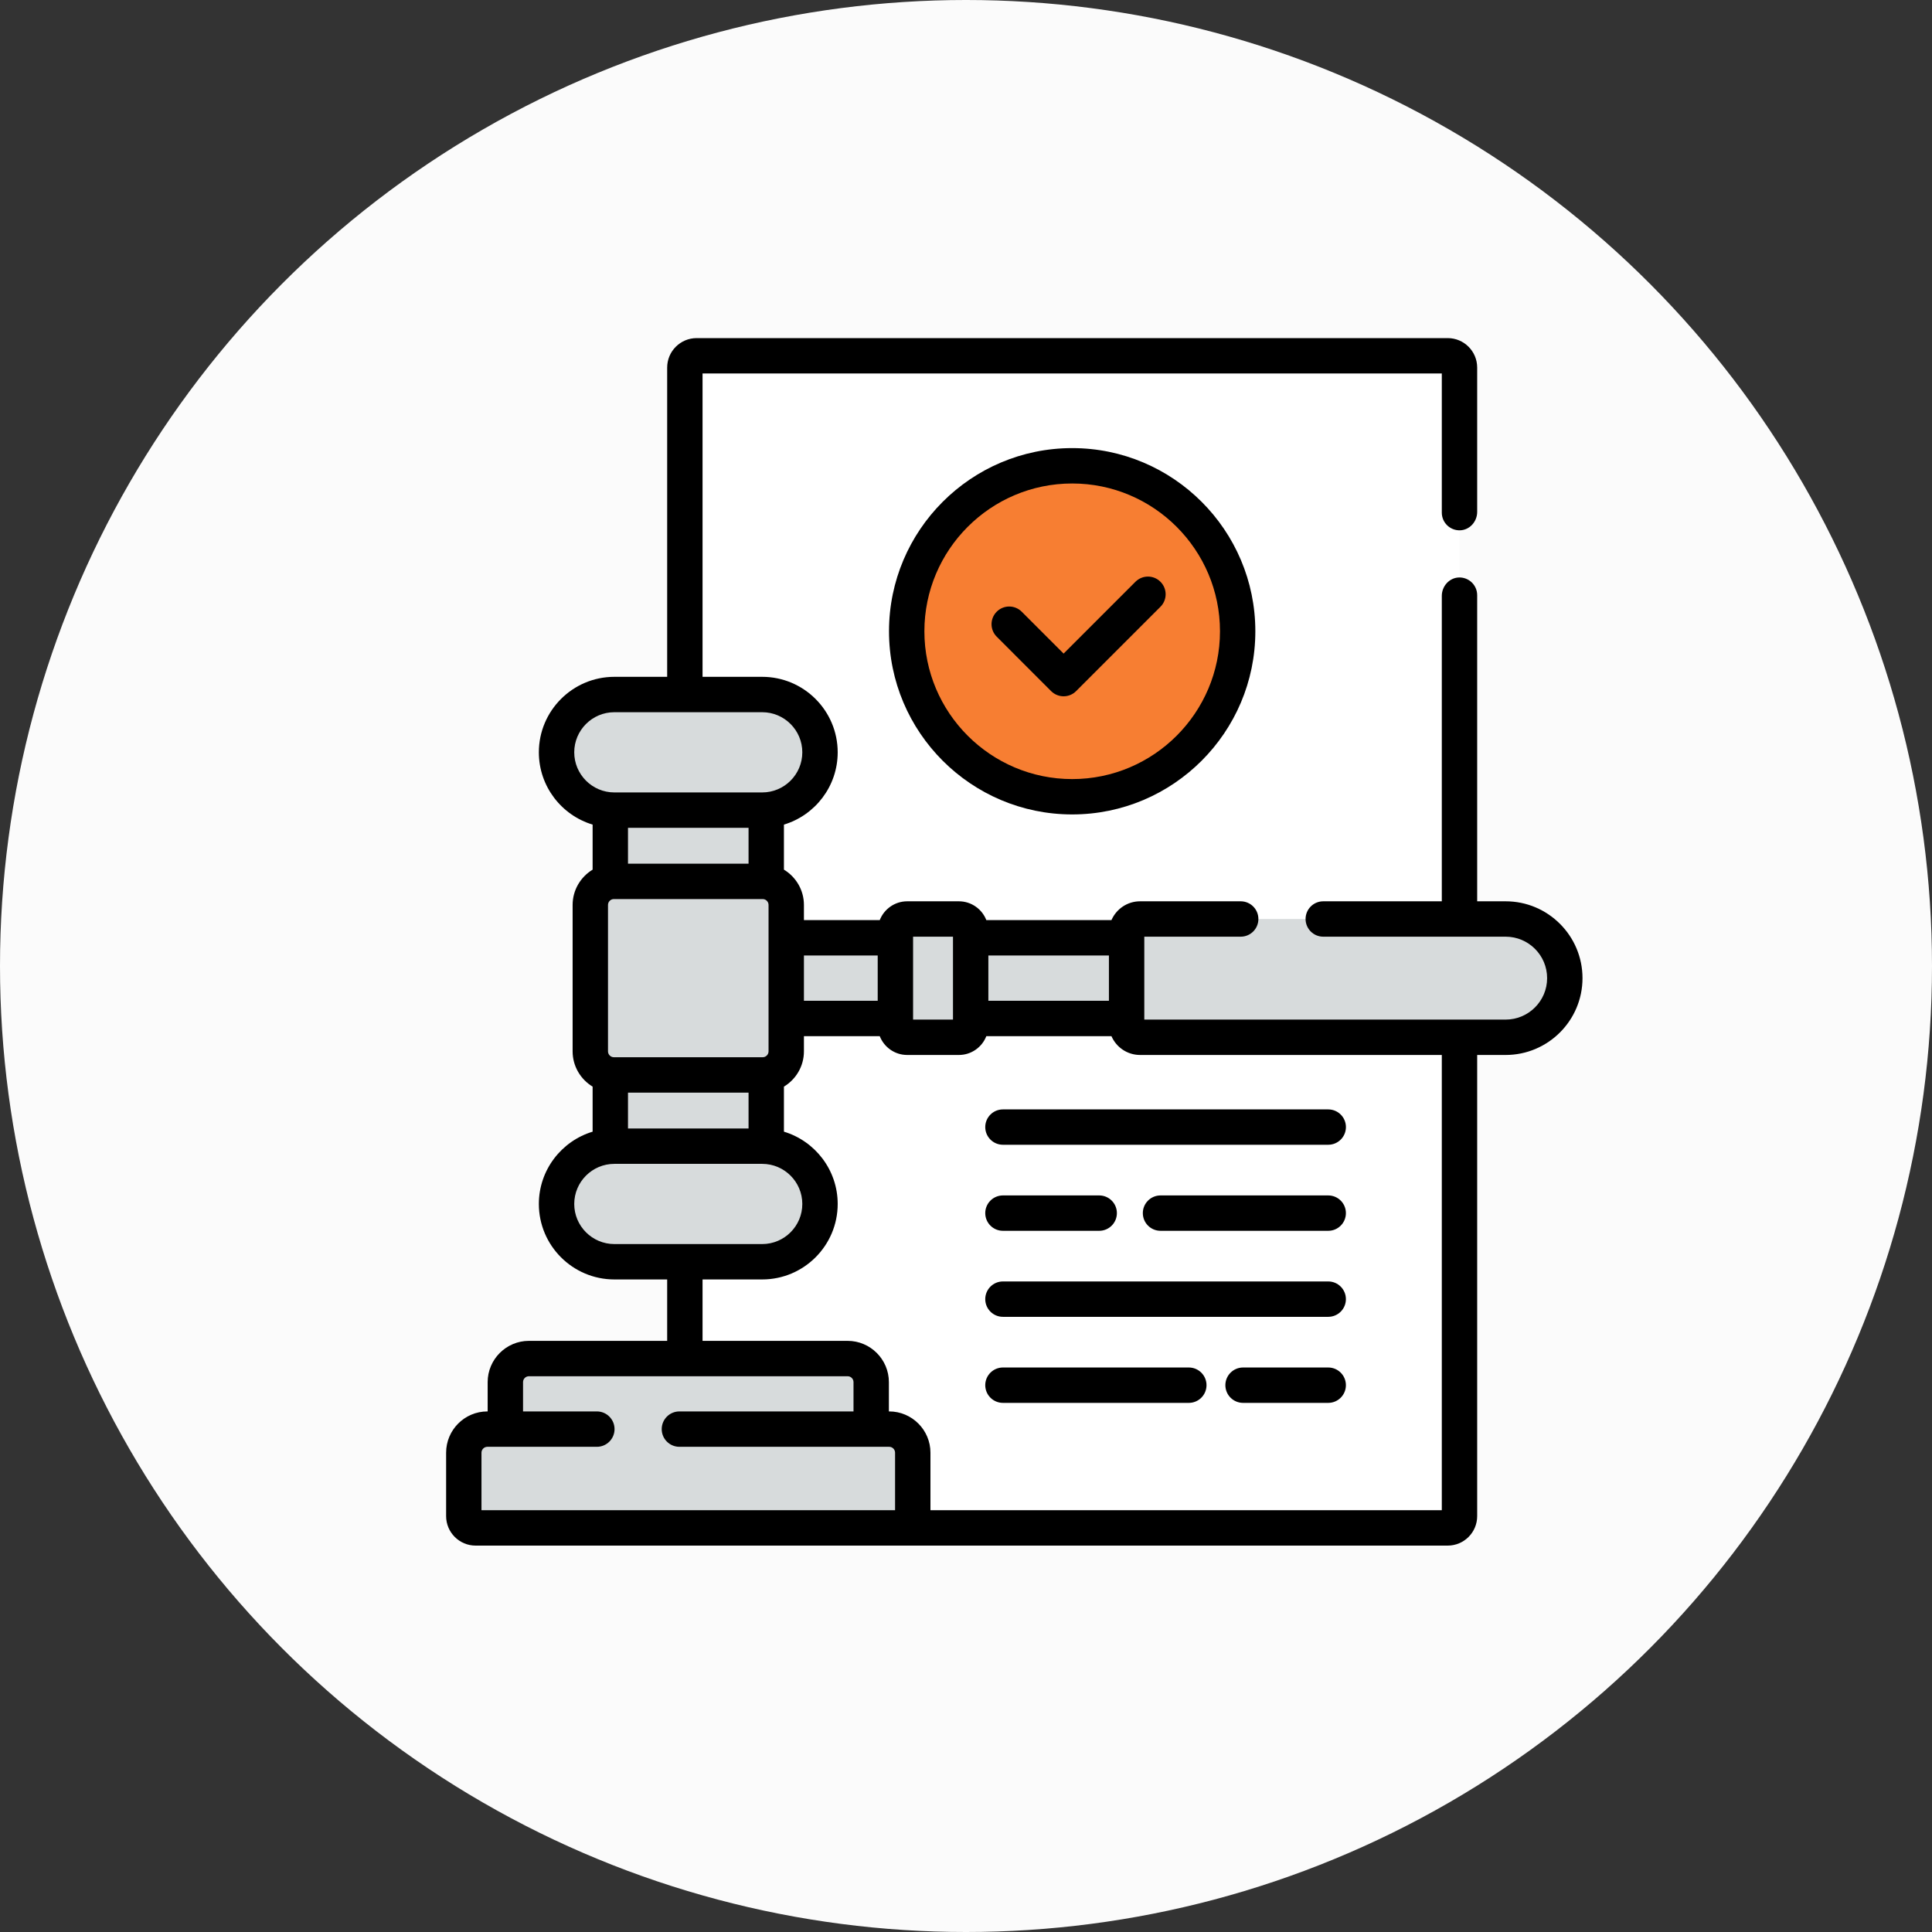 <svg width="80" height="80" viewBox="0 0 80 80" fill="none" xmlns="http://www.w3.org/2000/svg">
<rect x="0" y="0" width="80" height="80" fill="#333333" stroke="none"/>
<circle cx="40" cy="40" r="40" fill="#FBFBFB"/>
<g clip-path="url(#clip0_2213_7051)">
<path d="M59.946 14.734H28.847C28.578 14.734 28.359 14.953 28.359 15.223V28.761H31.561C32.883 28.761 33.955 29.832 33.955 31.154C33.955 32.419 32.972 33.455 31.728 33.541V36.51C32.197 36.581 32.556 36.985 32.556 37.474V43.535C32.556 44.024 32.197 44.428 31.728 44.5L31.728 47.468C32.972 47.554 33.955 48.59 33.955 49.855C33.955 51.177 32.883 52.249 31.561 52.249H28.359V56.256H35.098C35.638 56.256 36.075 56.694 36.075 57.233V59.176C36.075 59.177 36.075 59.178 36.075 59.178H36.819C37.358 59.178 37.795 59.616 37.795 60.155V63.27H60.434V15.223C60.434 14.953 60.216 14.734 59.946 14.734Z" fill="white"/>
<path d="M31.561 28.761C31.59 28.761 31.619 28.762 31.648 28.763V15.223C31.648 14.953 31.867 14.734 32.137 14.734H28.847C28.578 14.734 28.359 14.953 28.359 15.223V28.761H31.561Z" fill="white"/>
<path d="M31.561 52.252H28.359V56.26H31.648V52.25C31.619 52.251 31.59 52.252 31.561 52.252Z" fill="white"/>
<path d="M32.556 38.836H37.077V42.175H32.556V38.836Z" fill="#D7DBDC"/>
<path d="M40.194 38.836H46.65V42.175H40.194V38.836Z" fill="#D7DBDC"/>
<path d="M32.556 40.562H37.077V42.173H32.556V40.562Z" fill="#D7DBDC"/>
<path d="M40.194 40.562H46.65V42.173H40.194V40.562Z" fill="#D7DBDC"/>
<path d="M64.795 40.504C64.795 41.856 63.699 42.953 62.346 42.953H47.207C46.899 42.953 46.65 42.704 46.65 42.396V38.611C46.65 38.304 46.899 38.055 47.207 38.055H62.346C63.699 38.055 64.795 39.151 64.795 40.504Z" fill="#D7DBDC"/>
<path d="M49.978 40.856C49.671 40.856 49.422 40.607 49.422 40.3V38.055H47.207C46.899 38.055 46.65 38.304 46.65 38.611V42.396C46.65 42.704 46.899 42.953 47.207 42.953H62.346C63.579 42.953 64.599 42.042 64.769 40.856H49.978Z" fill="#D7DBDC"/>
<path d="M40.194 38.543V42.465C40.194 42.734 39.975 42.953 39.705 42.953H37.565C37.295 42.953 37.077 42.734 37.077 42.465V38.543C37.077 38.273 37.295 38.055 37.565 38.055H39.705C39.975 38.055 40.194 38.273 40.194 38.543Z" fill="#D7DBDC"/>
<path d="M38.492 42.465V38.543C38.492 38.273 38.711 38.055 38.981 38.055H37.565C37.295 38.055 37.077 38.273 37.077 38.543V42.465C37.077 42.734 37.295 42.953 37.565 42.953H38.981C38.711 42.953 38.492 42.734 38.492 42.465Z" fill="#D7DBDC"/>
<path d="M31.58 44.513H25.42C25.37 44.513 25.32 44.507 25.272 44.5V47.469C25.327 47.465 25.383 47.462 25.439 47.462H31.561C31.617 47.462 31.673 47.465 31.728 47.469V44.5C31.68 44.508 31.63 44.513 31.58 44.513Z" fill="#D7DBDC"/>
<path d="M25.42 44.513C25.37 44.513 25.32 44.507 25.272 44.5V47.469C25.327 47.465 25.383 47.462 25.439 47.462H27.731V44.512L25.42 44.513Z" fill="#D7DBDC"/>
<path d="M25.42 36.495H31.58C31.63 36.495 31.68 36.501 31.728 36.508V33.539C31.673 33.543 31.617 33.545 31.561 33.545H25.439C25.383 33.545 25.327 33.543 25.272 33.539V36.508C25.32 36.501 25.37 36.495 25.42 36.495Z" fill="#D7DBDC"/>
<path d="M25.42 36.495H27.731V33.545H25.439C25.383 33.545 25.327 33.543 25.272 33.539V36.508C25.32 36.501 25.37 36.495 25.42 36.495Z" fill="#D7DBDC"/>
<path d="M32.556 37.469V43.531C32.556 44.07 32.119 44.507 31.58 44.507H25.42C24.881 44.507 24.444 44.07 24.444 43.531V37.469C24.444 36.929 24.881 36.492 25.42 36.492H31.58C32.119 36.492 32.556 36.929 32.556 37.469Z" fill="#D7DBDC"/>
<path d="M27.742 43.531V37.469C27.742 36.929 28.179 36.492 28.719 36.492H25.42C24.881 36.492 24.444 36.929 24.444 37.469V43.531C24.444 44.07 24.881 44.507 25.42 44.507H28.719C28.179 44.507 27.742 44.07 27.742 43.531Z" fill="#D7DBDC"/>
<path d="M36.07 59.27C36.073 59.237 36.075 59.203 36.075 59.17V57.227C36.075 56.687 35.638 56.25 35.098 56.25H21.902C21.363 56.25 20.925 56.687 20.925 57.227V59.17C20.925 59.203 20.927 59.237 20.93 59.27H36.07Z" fill="#D7DBDC"/>
<path d="M24.232 59.27C24.228 59.237 24.227 59.203 24.227 59.17V57.227C24.227 56.687 24.664 56.25 25.203 56.25H21.902C21.363 56.25 20.925 56.687 20.925 57.227V59.17C20.925 59.203 20.927 59.237 20.93 59.27H24.232Z" fill="#D7DBDC"/>
<path d="M37.795 63.263H19.693C19.424 63.263 19.205 63.044 19.205 62.775V60.148C19.205 59.609 19.642 59.172 20.181 59.172H36.819C37.358 59.172 37.795 59.609 37.795 60.148V63.263Z" fill="#D7DBDC"/>
<path d="M22.469 62.775V60.148C22.469 59.609 22.906 59.172 23.445 59.172H20.181C19.642 59.172 19.205 59.609 19.205 60.148V62.775C19.205 63.044 19.424 63.263 19.693 63.263H22.957C22.687 63.263 22.469 63.044 22.469 62.775Z" fill="#D7DBDC"/>
<path d="M33.955 49.854C33.955 51.176 32.883 52.248 31.561 52.248H25.439C24.117 52.248 23.045 51.176 23.045 49.854C23.045 48.532 24.117 47.461 25.439 47.461H31.561C32.883 47.461 33.955 48.532 33.955 49.854Z" fill="#D7DBDC"/>
<path d="M26.306 49.854C26.306 48.532 27.377 47.461 28.699 47.461H25.439C24.117 47.461 23.045 48.532 23.045 49.854C23.045 51.176 24.117 52.248 25.439 52.248H28.699C27.377 52.248 26.306 51.176 26.306 49.854Z" fill="#D7DBDC"/>
<path d="M33.955 31.151C33.955 32.473 32.883 33.544 31.561 33.544H25.439C24.117 33.544 23.045 32.473 23.045 31.151C23.045 29.829 24.117 28.758 25.439 28.758H31.561C32.883 28.758 33.955 29.829 33.955 31.151Z" fill="#D7DBDC"/>
<path d="M26.306 31.151C26.306 29.829 27.377 28.758 28.699 28.758H25.439C24.117 28.758 23.045 29.829 23.045 31.151C23.045 32.473 24.117 33.544 25.439 33.544H28.699C27.377 33.544 26.306 32.473 26.306 31.151Z" fill="#D7DBDC"/>
<path d="M44.397 32.986C48.181 32.986 51.249 29.918 51.249 26.134C51.249 22.349 48.181 19.281 44.397 19.281C40.612 19.281 37.544 22.349 37.544 26.134C37.544 29.918 40.612 32.986 44.397 32.986Z" fill="#F77E32"/>
<path d="M40.828 26.134C40.828 22.915 43.047 20.216 46.039 19.481C45.512 19.351 44.963 19.281 44.397 19.281C40.612 19.281 37.544 22.349 37.544 26.134C37.544 29.918 40.612 32.986 44.397 32.986C44.963 32.986 45.512 32.916 46.039 32.787C43.047 32.051 40.828 29.352 40.828 26.134Z" fill="#F77E32"/>
<path d="M62.346 37.321H61.167V24.645C61.167 24.233 60.827 23.9 60.412 23.912C60.011 23.924 59.702 24.274 59.702 24.675V37.321H54.793C54.388 37.321 54.061 37.649 54.061 38.054C54.061 38.458 54.388 38.786 54.793 38.786H62.346C63.293 38.786 64.063 39.556 64.063 40.503C64.063 41.449 63.293 42.219 62.346 42.219H47.383V38.786H51.375C51.78 38.786 52.107 38.458 52.107 38.054C52.107 37.649 51.78 37.321 51.375 37.321H47.207C46.677 37.321 46.221 37.643 46.023 38.1H40.842C40.665 37.645 40.223 37.321 39.705 37.321H37.565C37.048 37.321 36.606 37.645 36.428 38.1H33.289V37.472C33.289 36.852 32.956 36.31 32.461 36.01V34.145C33.747 33.758 34.687 32.563 34.687 31.152C34.687 29.428 33.285 28.026 31.561 28.026H29.091V15.465H59.702V21.227C59.702 21.639 60.042 21.971 60.457 21.959C60.858 21.947 61.167 21.597 61.167 21.196V15.221C61.167 14.546 60.62 14 59.946 14H28.847C28.173 14 27.626 14.546 27.626 15.221V28.026H25.439C23.715 28.026 22.313 29.428 22.313 31.152C22.313 32.563 23.253 33.758 24.539 34.145V36.01C24.044 36.31 23.711 36.852 23.711 37.472V43.534C23.711 44.153 24.044 44.696 24.539 44.995V46.86C23.253 47.248 22.313 48.443 22.313 49.853C22.313 51.577 23.715 52.979 25.439 52.979H27.626V55.522H21.902C20.96 55.522 20.193 56.289 20.193 57.231V58.444H20.181C19.239 58.444 18.473 59.211 18.473 60.153V62.779C18.473 63.452 19.02 64 19.693 64H59.946C60.62 64 61.167 63.453 61.167 62.779V43.684H62.346C64.1 43.684 65.528 42.257 65.528 40.503C65.528 38.748 64.1 37.321 62.346 37.321ZM40.926 39.565H45.918V41.44H40.926V39.565ZM37.809 38.786H39.461V42.219H37.809V38.786ZM33.289 39.565H36.344V41.44H33.289V39.565ZM23.778 31.152C23.778 30.236 24.523 29.491 25.439 29.491H31.561C32.477 29.491 33.222 30.236 33.222 31.152C33.222 32.068 32.477 32.813 31.561 32.813H25.439C24.523 32.813 23.778 32.068 23.778 31.152ZM25.42 43.778C25.286 43.778 25.176 43.668 25.176 43.534V37.472C25.176 37.337 25.286 37.228 25.42 37.228H31.58C31.714 37.228 31.824 37.337 31.824 37.472V43.534C31.824 43.668 31.714 43.778 31.58 43.778H25.42ZM30.996 45.243V46.728H26.004V45.243H30.996ZM26.004 35.763V34.278H30.996V35.763H26.004ZM25.439 51.514C24.523 51.514 23.778 50.769 23.778 49.854C23.778 48.938 24.523 48.193 25.439 48.193H31.561C32.477 48.193 33.222 48.938 33.222 49.854C33.222 50.769 32.477 51.514 31.561 51.514H25.439ZM37.063 62.535H19.937V60.153C19.937 60.019 20.047 59.909 20.181 59.909H24.715C25.119 59.909 25.447 59.581 25.447 59.177C25.447 58.772 25.119 58.444 24.715 58.444H21.658V57.231C21.658 57.096 21.767 56.987 21.902 56.987H35.098C35.233 56.987 35.342 57.096 35.342 57.231V58.444H28.133C27.728 58.444 27.4 58.772 27.4 59.177C27.4 59.581 27.728 59.909 28.133 59.909H36.819C36.953 59.909 37.063 60.019 37.063 60.153V62.535ZM59.702 62.535H38.528V60.153C38.528 59.211 37.761 58.444 36.819 58.444H36.807V57.231C36.807 56.289 36.04 55.522 35.098 55.522H29.091V52.979H31.561C33.285 52.979 34.687 51.577 34.687 49.853C34.687 48.443 33.747 47.248 32.461 46.86V44.995C32.956 44.696 33.289 44.153 33.289 43.534V42.905H36.428C36.606 43.36 37.048 43.684 37.565 43.684H39.705C40.223 43.684 40.665 43.36 40.842 42.905H46.023C46.221 43.363 46.677 43.684 47.207 43.684H59.702V62.535H59.702Z" fill="black"/>
<path d="M36.812 26.14C36.812 30.322 40.214 33.724 44.397 33.724C48.579 33.724 51.981 30.322 51.981 26.14C51.981 21.957 48.579 18.555 44.397 18.555C40.214 18.555 36.812 21.957 36.812 26.14ZM50.517 26.14C50.517 29.514 47.771 32.26 44.397 32.26C41.022 32.26 38.277 29.514 38.277 26.14C38.277 22.765 41.022 20.02 44.397 20.02C47.771 20.02 50.517 22.765 50.517 26.14Z" fill="black"/>
<path d="M42.307 25.329C42.021 25.043 41.557 25.043 41.272 25.329C40.986 25.615 40.986 26.078 41.272 26.364L43.524 28.617C43.667 28.76 43.855 28.832 44.042 28.832C44.23 28.832 44.417 28.76 44.56 28.617L48.052 25.125C48.338 24.839 48.338 24.375 48.052 24.09C47.766 23.803 47.303 23.803 47.016 24.09L44.042 27.064L42.307 25.329Z" fill="black"/>
<path d="M40.797 46.67C40.797 47.074 41.125 47.402 41.529 47.402H54.999C55.404 47.402 55.732 47.074 55.732 46.67C55.732 46.265 55.404 45.938 54.999 45.938H41.529C41.125 45.938 40.797 46.265 40.797 46.67Z" fill="black"/>
<path d="M54.999 49.5H48.055C47.65 49.5 47.322 49.828 47.322 50.232C47.322 50.637 47.65 50.965 48.055 50.965H54.999C55.404 50.965 55.731 50.637 55.731 50.232C55.731 49.828 55.404 49.5 54.999 49.5Z" fill="black"/>
<path d="M41.529 50.965H45.516C45.92 50.965 46.248 50.637 46.248 50.232C46.248 49.828 45.92 49.5 45.516 49.5H41.529C41.125 49.5 40.797 49.828 40.797 50.232C40.797 50.637 41.125 50.965 41.529 50.965Z" fill="black"/>
<path d="M54.999 53.062H41.529C41.125 53.062 40.797 53.39 40.797 53.795C40.797 54.199 41.125 54.527 41.529 54.527H54.999C55.404 54.527 55.731 54.199 55.731 53.795C55.731 53.39 55.404 53.062 54.999 53.062Z" fill="black"/>
<path d="M54.999 56.625H51.473C51.068 56.625 50.74 56.953 50.74 57.357C50.74 57.762 51.068 58.09 51.473 58.09H54.999C55.404 58.09 55.731 57.762 55.731 57.357C55.731 56.953 55.404 56.625 54.999 56.625Z" fill="black"/>
<path d="M49.227 56.625H41.529C41.125 56.625 40.797 56.953 40.797 57.357C40.797 57.762 41.125 58.09 41.529 58.09H49.227C49.631 58.09 49.959 57.762 49.959 57.357C49.959 56.953 49.631 56.625 49.227 56.625Z" fill="black"/>
</g>
<defs>
<clipPath id="clip0_2213_7051">
<rect width="50" height="50" fill="white" transform="translate(17 14)"/>
</clipPath>
</defs>
</svg>
